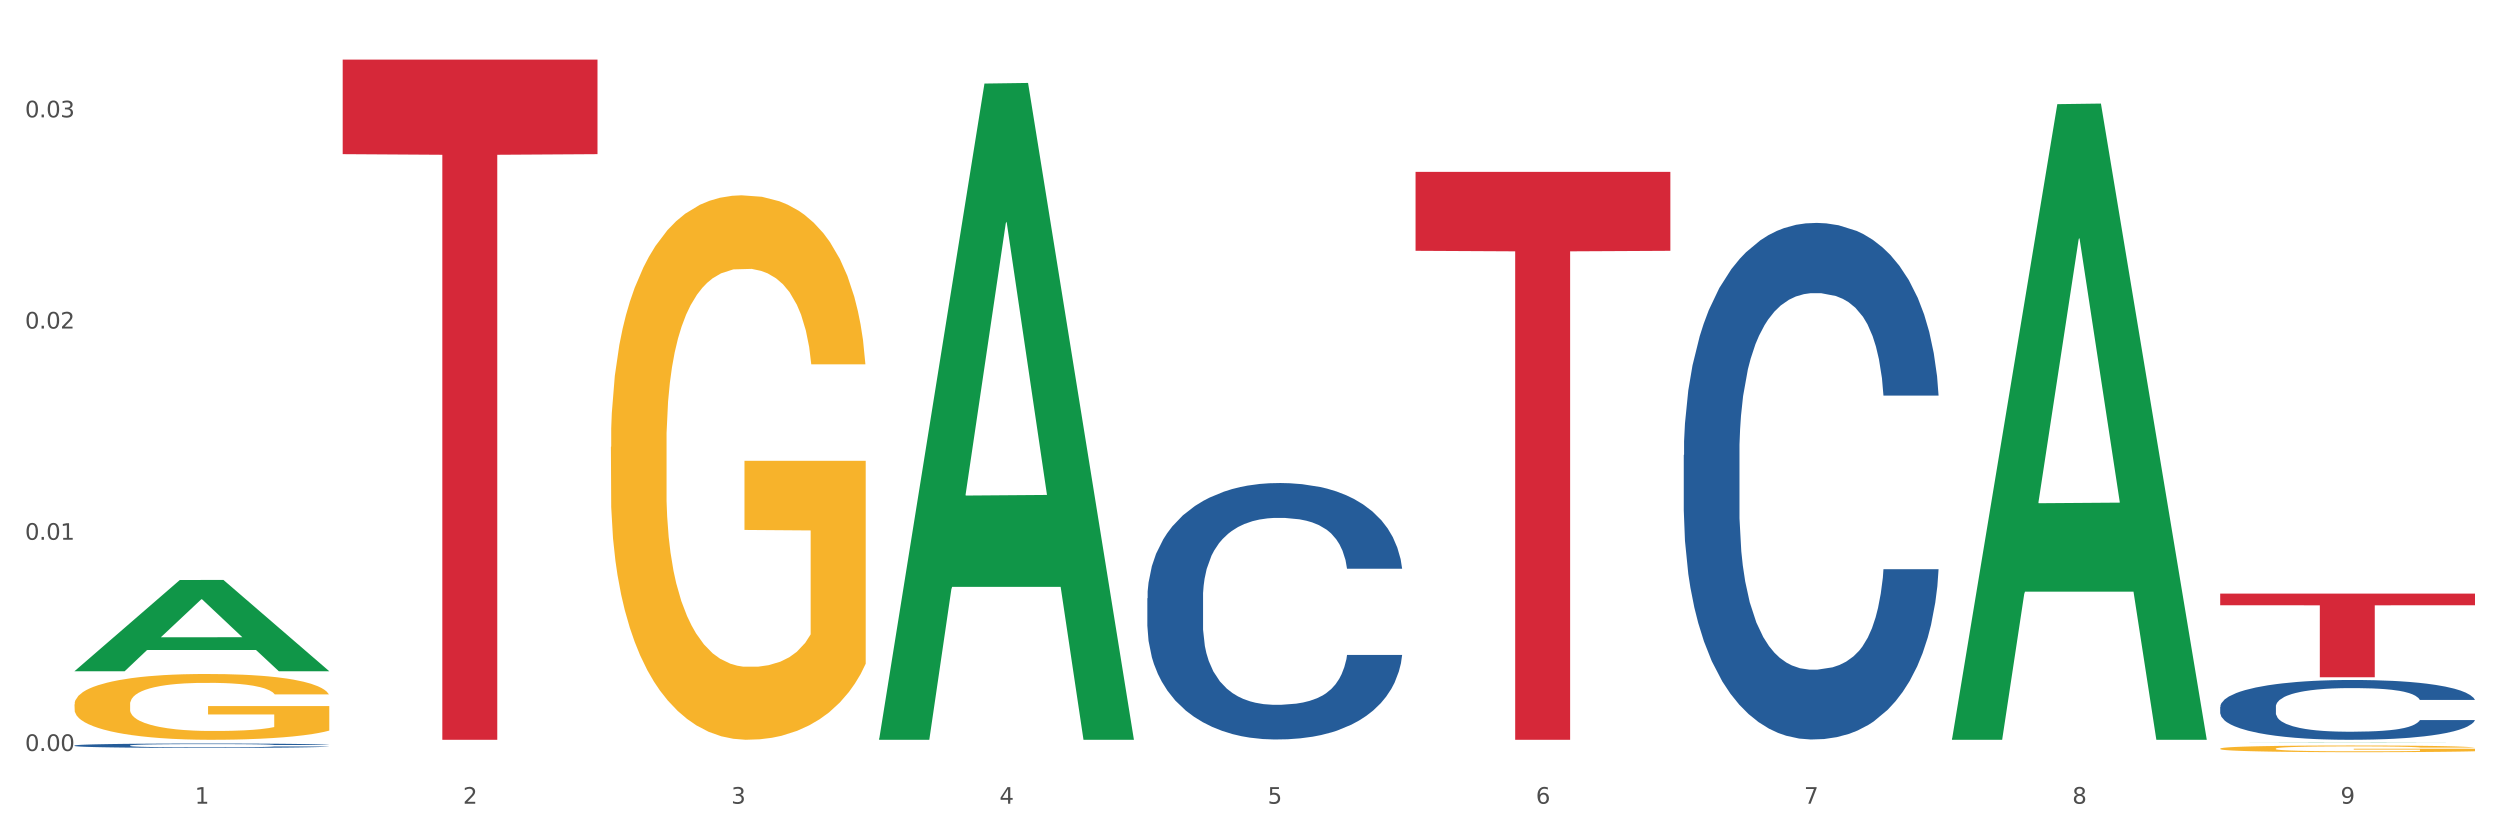 <?xml version="1.0" encoding="utf-8" standalone="no"?>
<!DOCTYPE svg PUBLIC "-//W3C//DTD SVG 1.1//EN"
  "http://www.w3.org/Graphics/SVG/1.1/DTD/svg11.dtd">
<svg xmlns:xlink="http://www.w3.org/1999/xlink" width="1080pt" height="360pt" viewBox="0 0 1080 360" xmlns="http://www.w3.org/2000/svg" version="1.1">
 <rect x="0" y="0" width="1080" height="360" fill="#333333" stroke="none"/>
 <defs>
  <style type="text/css">*{stroke-linejoin: round; stroke-linecap: butt}</style>
 </defs>
 <g id="figure_1">
  <g id="patch_1">
   <path d="M 0 360 
L 1080 360 
L 1080 0 
L 0 0 
z
" style="fill: #ffffff; stroke: #ffffff; stroke-linejoin: miter"/>
  </g>
  <g id="axes_1">
   <g id="matplotlib.axis_1">
    <g id="xtick_1">
     <g id="text_1">
      <!-- 1 -->
      <g style="fill: #4d4d4d" transform="translate(84.159 347.204) scale(0.096 -0.096)">
       <defs>
        <path id="DejaVuSans-31" d="M 794 531 
L 1825 531 
L 1825 4091 
L 703 3866 
L 703 4441 
L 1819 4666 
L 2450 4666 
L 2450 531 
L 3481 531 
L 3481 0 
L 794 0 
L 794 531 
z
" transform="scale(0.016)"/>
       </defs>
       <use xlink:href="#DejaVuSans-31"/>
      </g>
     </g>
    </g>
    <g id="xtick_2">
     <g id="text_2">
      <!-- 2 -->
      <g style="fill: #4d4d4d" transform="translate(200.027 347.204) scale(0.096 -0.096)">
       <defs>
        <path id="DejaVuSans-32" d="M 1228 531 
L 3431 531 
L 3431 0 
L 469 0 
L 469 531 
Q 828 903 1448 1529 
Q 2069 2156 2228 2338 
Q 2531 2678 2651 2914 
Q 2772 3150 2772 3378 
Q 2772 3750 2511 3984 
Q 2250 4219 1831 4219 
Q 1534 4219 1204 4116 
Q 875 4013 500 3803 
L 500 4441 
Q 881 4594 1212 4672 
Q 1544 4750 1819 4750 
Q 2544 4750 2975 4387 
Q 3406 4025 3406 3419 
Q 3406 3131 3298 2873 
Q 3191 2616 2906 2266 
Q 2828 2175 2409 1742 
Q 1991 1309 1228 531 
z
" transform="scale(0.016)"/>
       </defs>
       <use xlink:href="#DejaVuSans-32"/>
      </g>
     </g>
    </g>
    <g id="xtick_3">
     <g id="text_3">
      <!-- 3 -->
      <g style="fill: #4d4d4d" transform="translate(315.896 347.204) scale(0.096 -0.096)">
       <defs>
        <path id="DejaVuSans-33" d="M 2597 2516 
Q 3050 2419 3304 2112 
Q 3559 1806 3559 1356 
Q 3559 666 3084 287 
Q 2609 -91 1734 -91 
Q 1441 -91 1130 -33 
Q 819 25 488 141 
L 488 750 
Q 750 597 1062 519 
Q 1375 441 1716 441 
Q 2309 441 2620 675 
Q 2931 909 2931 1356 
Q 2931 1769 2642 2001 
Q 2353 2234 1838 2234 
L 1294 2234 
L 1294 2753 
L 1863 2753 
Q 2328 2753 2575 2939 
Q 2822 3125 2822 3475 
Q 2822 3834 2567 4026 
Q 2313 4219 1838 4219 
Q 1578 4219 1281 4162 
Q 984 4106 628 3988 
L 628 4550 
Q 988 4650 1302 4700 
Q 1616 4750 1894 4750 
Q 2613 4750 3031 4423 
Q 3450 4097 3450 3541 
Q 3450 3153 3228 2886 
Q 3006 2619 2597 2516 
z
" transform="scale(0.016)"/>
       </defs>
       <use xlink:href="#DejaVuSans-33"/>
      </g>
     </g>
    </g>
    <g id="xtick_4">
     <g id="text_4">
      <!-- 4 -->
      <g style="fill: #4d4d4d" transform="translate(431.765 347.204) scale(0.096 -0.096)">
       <defs>
        <path id="DejaVuSans-34" d="M 2419 4116 
L 825 1625 
L 2419 1625 
L 2419 4116 
z
M 2253 4666 
L 3047 4666 
L 3047 1625 
L 3713 1625 
L 3713 1100 
L 3047 1100 
L 3047 0 
L 2419 0 
L 2419 1100 
L 313 1100 
L 313 1709 
L 2253 4666 
z
" transform="scale(0.016)"/>
       </defs>
       <use xlink:href="#DejaVuSans-34"/>
      </g>
     </g>
    </g>
    <g id="xtick_5">
     <g id="text_5">
      <!-- 5 -->
      <g style="fill: #4d4d4d" transform="translate(547.634 347.204) scale(0.096 -0.096)">
       <defs>
        <path id="DejaVuSans-35" d="M 691 4666 
L 3169 4666 
L 3169 4134 
L 1269 4134 
L 1269 2991 
Q 1406 3038 1543 3061 
Q 1681 3084 1819 3084 
Q 2600 3084 3056 2656 
Q 3513 2228 3513 1497 
Q 3513 744 3044 326 
Q 2575 -91 1722 -91 
Q 1428 -91 1123 -41 
Q 819 9 494 109 
L 494 744 
Q 775 591 1075 516 
Q 1375 441 1709 441 
Q 2250 441 2565 725 
Q 2881 1009 2881 1497 
Q 2881 1984 2565 2268 
Q 2250 2553 1709 2553 
Q 1456 2553 1204 2497 
Q 953 2441 691 2322 
L 691 4666 
z
" transform="scale(0.016)"/>
       </defs>
       <use xlink:href="#DejaVuSans-35"/>
      </g>
     </g>
    </g>
    <g id="xtick_6">
     <g id="text_6">
      <!-- 6 -->
      <g style="fill: #4d4d4d" transform="translate(663.502 347.204) scale(0.096 -0.096)">
       <defs>
        <path id="DejaVuSans-36" d="M 2113 2584 
Q 1688 2584 1439 2293 
Q 1191 2003 1191 1497 
Q 1191 994 1439 701 
Q 1688 409 2113 409 
Q 2538 409 2786 701 
Q 3034 994 3034 1497 
Q 3034 2003 2786 2293 
Q 2538 2584 2113 2584 
z
M 3366 4563 
L 3366 3988 
Q 3128 4100 2886 4159 
Q 2644 4219 2406 4219 
Q 1781 4219 1451 3797 
Q 1122 3375 1075 2522 
Q 1259 2794 1537 2939 
Q 1816 3084 2150 3084 
Q 2853 3084 3261 2657 
Q 3669 2231 3669 1497 
Q 3669 778 3244 343 
Q 2819 -91 2113 -91 
Q 1303 -91 875 529 
Q 447 1150 447 2328 
Q 447 3434 972 4092 
Q 1497 4750 2381 4750 
Q 2619 4750 2861 4703 
Q 3103 4656 3366 4563 
z
" transform="scale(0.016)"/>
       </defs>
       <use xlink:href="#DejaVuSans-36"/>
      </g>
     </g>
    </g>
    <g id="xtick_7">
     <g id="text_7">
      <!-- 7 -->
      <g style="fill: #4d4d4d" transform="translate(779.371 347.204) scale(0.096 -0.096)">
       <defs>
        <path id="DejaVuSans-37" d="M 525 4666 
L 3525 4666 
L 3525 4397 
L 1831 0 
L 1172 0 
L 2766 4134 
L 525 4134 
L 525 4666 
z
" transform="scale(0.016)"/>
       </defs>
       <use xlink:href="#DejaVuSans-37"/>
      </g>
     </g>
    </g>
    <g id="xtick_8">
     <g id="text_8">
      <!-- 8 -->
      <g style="fill: #4d4d4d" transform="translate(895.24 347.204) scale(0.096 -0.096)">
       <defs>
        <path id="DejaVuSans-38" d="M 2034 2216 
Q 1584 2216 1326 1975 
Q 1069 1734 1069 1313 
Q 1069 891 1326 650 
Q 1584 409 2034 409 
Q 2484 409 2743 651 
Q 3003 894 3003 1313 
Q 3003 1734 2745 1975 
Q 2488 2216 2034 2216 
z
M 1403 2484 
Q 997 2584 770 2862 
Q 544 3141 544 3541 
Q 544 4100 942 4425 
Q 1341 4750 2034 4750 
Q 2731 4750 3128 4425 
Q 3525 4100 3525 3541 
Q 3525 3141 3298 2862 
Q 3072 2584 2669 2484 
Q 3125 2378 3379 2068 
Q 3634 1759 3634 1313 
Q 3634 634 3220 271 
Q 2806 -91 2034 -91 
Q 1263 -91 848 271 
Q 434 634 434 1313 
Q 434 1759 690 2068 
Q 947 2378 1403 2484 
z
M 1172 3481 
Q 1172 3119 1398 2916 
Q 1625 2713 2034 2713 
Q 2441 2713 2670 2916 
Q 2900 3119 2900 3481 
Q 2900 3844 2670 4047 
Q 2441 4250 2034 4250 
Q 1625 4250 1398 4047 
Q 1172 3844 1172 3481 
z
" transform="scale(0.016)"/>
       </defs>
       <use xlink:href="#DejaVuSans-38"/>
      </g>
     </g>
    </g>
    <g id="xtick_9">
     <g id="text_9">
      <!-- 9 -->
      <g style="fill: #4d4d4d" transform="translate(1011.108 347.204) scale(0.096 -0.096)">
       <defs>
        <path id="DejaVuSans-39" d="M 703 97 
L 703 672 
Q 941 559 1184 500 
Q 1428 441 1663 441 
Q 2288 441 2617 861 
Q 2947 1281 2994 2138 
Q 2813 1869 2534 1725 
Q 2256 1581 1919 1581 
Q 1219 1581 811 2004 
Q 403 2428 403 3163 
Q 403 3881 828 4315 
Q 1253 4750 1959 4750 
Q 2769 4750 3195 4129 
Q 3622 3509 3622 2328 
Q 3622 1225 3098 567 
Q 2575 -91 1691 -91 
Q 1453 -91 1209 -44 
Q 966 3 703 97 
z
M 1959 2075 
Q 2384 2075 2632 2365 
Q 2881 2656 2881 3163 
Q 2881 3666 2632 3958 
Q 2384 4250 1959 4250 
Q 1534 4250 1286 3958 
Q 1038 3666 1038 3163 
Q 1038 2656 1286 2365 
Q 1534 2075 1959 2075 
z
" transform="scale(0.016)"/>
       </defs>
       <use xlink:href="#DejaVuSans-39"/>
      </g>
     </g>
    </g>
    <g id="xtick_10"/>
    <g id="xtick_11"/>
    <g id="xtick_12"/>
    <g id="xtick_13"/>
    <g id="xtick_14"/>
    <g id="xtick_15"/>
    <g id="xtick_16"/>
    <g id="xtick_17"/>
   </g>
   <g id="matplotlib.axis_2">
    <g id="ytick_1">
     <g id="text_10">
      <!-- 0.00 -->
      <g style="fill: #4d4d4d" transform="translate(10.8 324.418) scale(0.096 -0.096)">
       <defs>
        <path id="DejaVuSans-30" d="M 2034 4250 
Q 1547 4250 1301 3770 
Q 1056 3291 1056 2328 
Q 1056 1369 1301 889 
Q 1547 409 2034 409 
Q 2525 409 2770 889 
Q 3016 1369 3016 2328 
Q 3016 3291 2770 3770 
Q 2525 4250 2034 4250 
z
M 2034 4750 
Q 2819 4750 3233 4129 
Q 3647 3509 3647 2328 
Q 3647 1150 3233 529 
Q 2819 -91 2034 -91 
Q 1250 -91 836 529 
Q 422 1150 422 2328 
Q 422 3509 836 4129 
Q 1250 4750 2034 4750 
z
" transform="scale(0.016)"/>
        <path id="DejaVuSans-2e" d="M 684 794 
L 1344 794 
L 1344 0 
L 684 0 
L 684 794 
z
" transform="scale(0.016)"/>
       </defs>
       <use xlink:href="#DejaVuSans-30"/>
       <use xlink:href="#DejaVuSans-2e" transform="translate(63.623 0)"/>
       <use xlink:href="#DejaVuSans-30" transform="translate(95.41 0)"/>
       <use xlink:href="#DejaVuSans-30" transform="translate(159.033 0)"/>
      </g>
     </g>
    </g>
    <g id="ytick_2">
     <g id="text_11">
      <!-- 0.01 -->
      <g style="fill: #4d4d4d" transform="translate(10.8 233.179) scale(0.096 -0.096)">
       <use xlink:href="#DejaVuSans-30"/>
       <use xlink:href="#DejaVuSans-2e" transform="translate(63.623 0)"/>
       <use xlink:href="#DejaVuSans-30" transform="translate(95.41 0)"/>
       <use xlink:href="#DejaVuSans-31" transform="translate(159.033 0)"/>
      </g>
     </g>
    </g>
    <g id="ytick_3">
     <g id="text_12">
      <!-- 0.02 -->
      <g style="fill: #4d4d4d" transform="translate(10.8 141.94) scale(0.096 -0.096)">
       <use xlink:href="#DejaVuSans-30"/>
       <use xlink:href="#DejaVuSans-2e" transform="translate(63.623 0)"/>
       <use xlink:href="#DejaVuSans-30" transform="translate(95.41 0)"/>
       <use xlink:href="#DejaVuSans-32" transform="translate(159.033 0)"/>
      </g>
     </g>
    </g>
    <g id="ytick_4">
     <g id="text_13">
      <!-- 0.03 -->
      <g style="fill: #4d4d4d" transform="translate(10.8 50.701) scale(0.096 -0.096)">
       <use xlink:href="#DejaVuSans-30"/>
       <use xlink:href="#DejaVuSans-2e" transform="translate(63.623 0)"/>
       <use xlink:href="#DejaVuSans-30" transform="translate(95.41 0)"/>
       <use xlink:href="#DejaVuSans-33" transform="translate(159.033 0)"/>
      </g>
     </g>
    </g>
    <g id="ytick_5"/>
    <g id="ytick_6"/>
    <g id="ytick_7"/>
   </g>
   <g id="PolyCollection_1">
    <path d="M 32.175 289.908 
L 32.288 289.871 
L 77.68 250.564 
L 96.518 250.527 
L 142.25 289.982 
L 120.462 289.982 
L 110.589 280.795 
L 63.722 280.795 
L 63.382 280.943 
L 53.85 289.982 
L 32.175 289.982 
L 32.175 289.908 
L 69.623 275.311 
L 104.689 275.274 
L 87.326 258.936 
L 87.099 258.862 
L 86.872 258.973 
L 69.51 275.274 
L 69.623 275.311 
L 32.175 289.908 
z
" clip-path="url(#p3e4c65953d)" style="fill: #109648"/>
    <path d="M 959.125 305.359 
L 959.255 305.335 
L 959.255 304.674 
L 959.645 303.777 
L 961.076 302.125 
L 962.898 300.874 
L 966.021 299.411 
L 967.712 298.797 
L 969.924 298.113 
L 974.478 297.003 
L 979.683 296.059 
L 983.326 295.54 
L 986.058 295.209 
L 992.173 294.619 
L 995.686 294.36 
L 999.33 294.147 
L 1002.452 294.006 
L 1007.657 293.84 
L 1011.82 293.77 
L 1016.635 293.746 
L 1020.668 293.77 
L 1026.003 293.864 
L 1033.809 294.147 
L 1036.802 294.313 
L 1040.835 294.596 
L 1044.999 294.973 
L 1048.382 295.351 
L 1052.285 295.894 
L 1056.319 296.602 
L 1060.222 297.499 
L 1062.955 298.325 
L 1065.167 299.198 
L 1067.118 300.26 
L 1068.549 301.417 
L 1069.2 302.385 
L 1045.389 302.385 
L 1044.739 301.511 
L 1043.438 300.567 
L 1042.137 299.93 
L 1040.705 299.411 
L 1038.493 298.821 
L 1036.542 298.443 
L 1033.289 297.995 
L 1030.296 297.711 
L 1027.824 297.546 
L 1024.832 297.404 
L 1018.456 297.263 
L 1013.902 297.263 
L 1011.04 297.31 
L 1007.527 297.428 
L 1004.534 297.593 
L 1001.021 297.877 
L 998.289 298.183 
L 995.556 298.585 
L 993.995 298.868 
L 991.653 299.387 
L 990.092 299.812 
L 988.01 300.544 
L 986.839 301.063 
L 984.757 302.408 
L 983.846 303.4 
L 983.456 304.084 
L 983.196 304.839 
L 983.196 308.521 
L 983.976 310.174 
L 984.627 310.882 
L 985.668 311.684 
L 987.619 312.723 
L 990.482 313.738 
L 993.474 314.469 
L 995.947 314.918 
L 998.289 315.248 
L 1000.631 315.508 
L 1003.493 315.744 
L 1005.835 315.885 
L 1009.348 316.027 
L 1013.512 316.098 
L 1016.765 316.098 
L 1023.4 315.98 
L 1026.393 315.862 
L 1029.255 315.697 
L 1032.378 315.437 
L 1034.85 315.154 
L 1036.282 314.941 
L 1038.624 314.493 
L 1040.445 314.021 
L 1042.006 313.478 
L 1043.047 313.006 
L 1044.218 312.298 
L 1045.129 311.495 
L 1045.389 311.07 
L 1069.2 311.07 
L 1068.68 311.92 
L 1067.769 312.746 
L 1065.947 313.856 
L 1064.516 314.493 
L 1062.304 315.272 
L 1059.962 315.933 
L 1056.709 316.664 
L 1053.717 317.207 
L 1050.594 317.679 
L 1047.211 318.104 
L 1041.096 318.694 
L 1038.884 318.859 
L 1034.2 319.143 
L 1030.557 319.308 
L 1025.222 319.473 
L 1019.757 319.567 
L 1014.032 319.591 
L 1008.958 319.544 
L 1003.363 319.402 
L 999.85 319.261 
L 995.947 319.048 
L 991.393 318.718 
L 987.099 318.316 
L 983.065 317.844 
L 979.292 317.302 
L 975.779 316.688 
L 971.225 315.673 
L 967.842 314.682 
L 965.37 313.761 
L 963.679 312.982 
L 961.987 311.991 
L 961.076 311.306 
L 959.645 309.654 
L 959.125 308.12 
L 959.125 305.359 
z
" clip-path="url(#p3e4c65953d)" style="fill: #255c99"/>
    <path d="M 727.387 196.567 
L 727.517 196.363 
L 727.517 190.656 
L 727.908 182.911 
L 729.339 168.644 
L 731.161 157.842 
L 734.283 145.206 
L 735.975 139.906 
L 738.187 133.996 
L 742.741 124.416 
L 747.945 116.264 
L 751.588 111.78 
L 754.321 108.926 
L 760.436 103.831 
L 763.949 101.589 
L 767.592 99.755 
L 770.715 98.532 
L 775.919 97.105 
L 780.083 96.494 
L 784.897 96.29 
L 788.931 96.494 
L 794.265 97.309 
L 802.072 99.755 
L 805.065 101.181 
L 809.098 103.627 
L 813.262 106.888 
L 816.645 110.149 
L 820.548 114.837 
L 824.581 120.952 
L 828.485 128.697 
L 831.217 135.83 
L 833.429 143.371 
L 835.381 152.543 
L 836.812 162.53 
L 837.463 170.886 
L 813.652 170.886 
L 813.001 163.345 
L 811.7 155.193 
L 810.399 149.69 
L 808.968 145.206 
L 806.756 140.11 
L 804.804 136.849 
L 801.551 132.977 
L 798.559 130.531 
L 796.087 129.104 
L 793.094 127.881 
L 786.719 126.658 
L 782.165 126.658 
L 779.302 127.066 
L 775.789 128.085 
L 772.797 129.512 
L 769.284 131.958 
L 766.551 134.607 
L 763.819 138.072 
L 762.257 140.518 
L 759.915 145.002 
L 758.354 148.67 
L 756.272 154.989 
L 755.101 159.473 
L 753.019 171.09 
L 752.109 179.65 
L 751.718 185.561 
L 751.458 192.083 
L 751.458 223.878 
L 752.239 238.145 
L 752.889 244.26 
L 753.93 251.19 
L 755.882 260.157 
L 758.744 268.922 
L 761.737 275.24 
L 764.209 279.112 
L 766.551 281.966 
L 768.893 284.208 
L 771.756 286.246 
L 774.098 287.469 
L 777.611 288.692 
L 781.774 289.303 
L 785.027 289.303 
L 791.663 288.284 
L 794.656 287.265 
L 797.518 285.838 
L 800.641 283.596 
L 803.113 281.15 
L 804.544 279.316 
L 806.886 275.444 
L 808.708 271.367 
L 810.269 266.68 
L 811.31 262.603 
L 812.481 256.489 
L 813.392 249.559 
L 813.652 245.89 
L 837.463 245.89 
L 836.942 253.228 
L 836.031 260.361 
L 834.21 269.941 
L 832.779 275.444 
L 830.567 282.17 
L 828.225 287.876 
L 824.972 294.195 
L 821.979 298.882 
L 818.856 302.959 
L 815.474 306.627 
L 809.358 311.723 
L 807.146 313.149 
L 802.462 315.595 
L 798.819 317.022 
L 793.485 318.449 
L 788.02 319.264 
L 782.295 319.468 
L 777.22 319.06 
L 771.626 317.837 
L 768.113 316.614 
L 764.209 314.78 
L 759.655 311.927 
L 755.362 308.462 
L 751.328 304.385 
L 747.555 299.698 
L 744.042 294.398 
L 739.488 285.634 
L 736.105 277.074 
L 733.633 269.125 
L 731.941 262.399 
L 730.25 253.839 
L 729.339 247.929 
L 727.908 233.661 
L 727.387 220.413 
L 727.387 196.567 
z
" clip-path="url(#p3e4c65953d)" style="fill: #255c99"/>
    <path d="M 495.65 258.447 
L 495.78 258.345 
L 495.78 255.512 
L 496.17 251.667 
L 497.602 244.583 
L 499.423 239.22 
L 502.546 232.947 
L 504.237 230.316 
L 506.449 227.381 
L 511.003 222.625 
L 516.208 218.578 
L 519.851 216.351 
L 522.583 214.935 
L 528.698 212.405 
L 532.212 211.292 
L 535.855 210.381 
L 538.977 209.774 
L 544.182 209.066 
L 548.345 208.762 
L 553.16 208.661 
L 557.193 208.762 
L 562.528 209.167 
L 570.335 210.381 
L 573.327 211.089 
L 577.361 212.304 
L 581.524 213.923 
L 584.907 215.542 
L 588.81 217.869 
L 592.844 220.905 
L 596.747 224.75 
L 599.48 228.292 
L 601.692 232.036 
L 603.643 236.589 
L 605.075 241.548 
L 605.725 245.697 
L 581.915 245.697 
L 581.264 241.953 
L 579.963 237.905 
L 578.662 235.173 
L 577.23 232.947 
L 575.019 230.417 
L 573.067 228.798 
L 569.814 226.875 
L 566.821 225.661 
L 564.349 224.953 
L 561.357 224.345 
L 554.981 223.738 
L 550.427 223.738 
L 547.565 223.941 
L 544.052 224.447 
L 541.059 225.155 
L 537.546 226.369 
L 534.814 227.685 
L 532.081 229.405 
L 530.52 230.619 
L 528.178 232.845 
L 526.617 234.667 
L 524.535 237.804 
L 523.364 240.03 
L 521.282 245.798 
L 520.371 250.048 
L 519.981 252.982 
L 519.721 256.22 
L 519.721 272.006 
L 520.501 279.089 
L 521.152 282.125 
L 522.193 285.566 
L 524.145 290.018 
L 527.007 294.369 
L 530 297.506 
L 532.472 299.429 
L 534.814 300.845 
L 537.156 301.959 
L 540.018 302.97 
L 542.36 303.578 
L 545.873 304.185 
L 550.037 304.488 
L 553.29 304.488 
L 559.925 303.982 
L 562.918 303.476 
L 565.781 302.768 
L 568.903 301.655 
L 571.375 300.441 
L 572.807 299.53 
L 575.149 297.607 
L 576.97 295.584 
L 578.532 293.256 
L 579.573 291.232 
L 580.744 288.197 
L 581.654 284.756 
L 581.915 282.935 
L 605.725 282.935 
L 605.205 286.578 
L 604.294 290.119 
L 602.472 294.875 
L 601.041 297.607 
L 598.829 300.947 
L 596.487 303.78 
L 593.234 306.917 
L 590.242 309.244 
L 587.119 311.268 
L 583.736 313.089 
L 577.621 315.619 
L 575.409 316.328 
L 570.725 317.542 
L 567.082 318.25 
L 561.747 318.959 
L 556.282 319.363 
L 550.557 319.464 
L 545.483 319.262 
L 539.888 318.655 
L 536.375 318.048 
L 532.472 317.137 
L 527.918 315.72 
L 523.624 314 
L 519.591 311.976 
L 515.817 309.649 
L 512.304 307.018 
L 507.75 302.667 
L 504.367 298.417 
L 501.895 294.47 
L 500.204 291.131 
L 498.512 286.881 
L 497.602 283.947 
L 496.17 276.863 
L 495.65 270.286 
L 495.65 258.447 
z
" clip-path="url(#p3e4c65953d)" style="fill: #255c99"/>
    <path d="M 32.175 322.052 
L 32.305 322.051 
L 32.305 322.002 
L 32.695 321.936 
L 34.127 321.814 
L 35.948 321.722 
L 39.071 321.614 
L 40.762 321.569 
L 42.974 321.519 
L 47.528 321.437 
L 52.733 321.368 
L 56.376 321.329 
L 59.108 321.305 
L 65.224 321.262 
L 68.737 321.242 
L 72.38 321.227 
L 75.503 321.216 
L 80.707 321.204 
L 84.871 321.199 
L 89.685 321.197 
L 93.718 321.199 
L 99.053 321.206 
L 106.86 321.227 
L 109.852 321.239 
L 113.886 321.26 
L 118.049 321.288 
L 121.432 321.315 
L 125.336 321.355 
L 129.369 321.408 
L 133.273 321.474 
L 136.005 321.534 
L 138.217 321.599 
L 140.168 321.677 
L 141.6 321.762 
L 142.25 321.833 
L 118.44 321.833 
L 117.789 321.769 
L 116.488 321.7 
L 115.187 321.653 
L 113.756 321.614 
L 111.544 321.571 
L 109.592 321.543 
L 106.339 321.51 
L 103.347 321.489 
L 100.874 321.477 
L 97.882 321.467 
L 91.506 321.456 
L 86.952 321.456 
L 84.09 321.46 
L 80.577 321.468 
L 77.584 321.481 
L 74.071 321.501 
L 71.339 321.524 
L 68.607 321.554 
L 67.045 321.574 
L 64.703 321.613 
L 63.142 321.644 
L 61.06 321.698 
L 59.889 321.736 
L 57.807 321.835 
L 56.896 321.908 
L 56.506 321.959 
L 56.246 322.014 
L 56.246 322.285 
L 57.027 322.407 
L 57.677 322.459 
L 58.718 322.518 
L 60.67 322.595 
L 63.532 322.669 
L 66.525 322.723 
L 68.997 322.756 
L 71.339 322.781 
L 73.681 322.8 
L 76.543 322.817 
L 78.885 322.828 
L 82.398 322.838 
L 86.562 322.843 
L 89.815 322.843 
L 96.451 322.835 
L 99.443 322.826 
L 102.306 322.814 
L 105.428 322.795 
L 107.901 322.774 
L 109.332 322.758 
L 111.674 322.725 
L 113.495 322.69 
L 115.057 322.65 
L 116.098 322.616 
L 117.269 322.563 
L 118.179 322.504 
L 118.44 322.473 
L 142.25 322.473 
L 141.73 322.536 
L 140.819 322.596 
L 138.997 322.678 
L 137.566 322.725 
L 135.354 322.782 
L 133.012 322.831 
L 129.759 322.885 
L 126.767 322.925 
L 123.644 322.96 
L 120.261 322.991 
L 114.146 323.034 
L 111.934 323.047 
L 107.25 323.067 
L 103.607 323.08 
L 98.272 323.092 
L 92.807 323.099 
L 87.083 323.1 
L 82.008 323.097 
L 76.413 323.087 
L 72.9 323.076 
L 68.997 323.06 
L 64.443 323.036 
L 60.149 323.007 
L 56.116 322.972 
L 52.342 322.932 
L 48.829 322.887 
L 44.275 322.812 
L 40.893 322.739 
L 38.42 322.671 
L 36.729 322.614 
L 35.037 322.541 
L 34.127 322.49 
L 32.695 322.369 
L 32.175 322.256 
L 32.175 322.052 
z
" clip-path="url(#p3e4c65953d)" style="fill: #255c99"/>
    <path d="M 32.175 304.299 
L 32.305 304.273 
L 32.305 303.339 
L 32.565 302.534 
L 33.864 300.587 
L 35.814 298.977 
L 37.243 298.12 
L 38.673 297.419 
L 40.362 296.718 
L 42.442 295.991 
L 46.211 294.927 
L 48.55 294.382 
L 51.409 293.811 
L 56.607 292.98 
L 60.376 292.512 
L 64.275 292.123 
L 70.643 291.656 
L 74.802 291.448 
L 79.22 291.292 
L 84.548 291.188 
L 88.577 291.162 
L 97.414 291.24 
L 104.952 291.474 
L 108.591 291.656 
L 113.269 291.967 
L 115.739 292.175 
L 119.767 292.59 
L 123.926 293.135 
L 126.785 293.603 
L 131.074 294.486 
L 134.323 295.368 
L 137.312 296.459 
L 138.871 297.212 
L 140.041 297.913 
L 141.081 298.717 
L 142.12 299.99 
L 118.728 299.99 
L 117.818 299.081 
L 116.388 298.224 
L 114.309 297.393 
L 112.49 296.874 
L 109.371 296.225 
L 106.512 295.81 
L 103.522 295.498 
L 99.884 295.238 
L 97.025 295.109 
L 92.996 295.005 
L 85.068 295.031 
L 79.74 295.238 
L 76.101 295.498 
L 73.762 295.732 
L 71.683 295.991 
L 69.343 296.355 
L 66.614 296.9 
L 64.665 297.393 
L 62.715 298.016 
L 61.156 298.639 
L 59.726 299.366 
L 58.557 300.145 
L 57.647 300.95 
L 56.867 301.937 
L 56.217 303.572 
L 56.217 307.129 
L 56.477 307.934 
L 57.127 308.998 
L 57.907 309.803 
L 59.206 310.764 
L 60.376 311.413 
L 62.585 312.348 
L 65.055 313.126 
L 67.004 313.62 
L 68.953 314.035 
L 72.332 314.606 
L 76.101 315.074 
L 79.35 315.359 
L 83.769 315.619 
L 86.758 315.723 
L 89.357 315.775 
L 95.725 315.775 
L 100.274 315.697 
L 105.342 315.515 
L 109.241 315.281 
L 112.49 314.996 
L 116.129 314.528 
L 118.468 314.087 
L 118.468 308.661 
L 89.877 308.635 
L 89.877 305.026 
L 142.25 305.026 
L 142.25 315.619 
L 140.041 316.164 
L 137.572 316.657 
L 134.973 317.099 
L 131.074 317.644 
L 126.395 318.163 
L 122.237 318.527 
L 117.818 318.838 
L 112.62 319.124 
L 105.862 319.383 
L 101.703 319.487 
L 96.505 319.565 
L 90.397 319.591 
L 85.068 319.539 
L 79.87 319.409 
L 74.412 319.176 
L 69.083 318.838 
L 65.055 318.501 
L 61.026 318.085 
L 56.737 317.54 
L 53.358 317.021 
L 50.759 316.553 
L 47.9 315.956 
L 44.781 315.177 
L 42.442 314.476 
L 40.362 313.749 
L 38.153 312.815 
L 36.594 312.01 
L 35.034 310.998 
L 34.124 310.245 
L 33.085 309.076 
L 32.305 307.441 
L 32.175 304.299 
z
" clip-path="url(#p3e4c65953d)" style="fill: #f7b32b"/>
    <path d="M 959.125 323.392 
L 959.255 323.389 
L 959.255 323.294 
L 959.515 323.212 
L 960.814 323.014 
L 962.764 322.85 
L 964.193 322.763 
L 965.623 322.691 
L 967.312 322.62 
L 969.391 322.546 
L 973.16 322.437 
L 975.5 322.382 
L 978.359 322.324 
L 983.557 322.239 
L 987.326 322.191 
L 991.225 322.152 
L 997.593 322.104 
L 1001.751 322.083 
L 1006.17 322.067 
L 1011.498 322.057 
L 1015.527 322.054 
L 1024.364 322.062 
L 1031.902 322.086 
L 1035.541 322.104 
L 1040.219 322.136 
L 1042.688 322.157 
L 1046.717 322.199 
L 1050.876 322.255 
L 1053.735 322.303 
L 1058.024 322.392 
L 1061.273 322.482 
L 1064.262 322.593 
L 1065.821 322.67 
L 1066.991 322.741 
L 1068.03 322.823 
L 1069.07 322.953 
L 1045.677 322.953 
L 1044.768 322.86 
L 1043.338 322.773 
L 1041.259 322.689 
L 1039.439 322.636 
L 1036.32 322.57 
L 1033.461 322.527 
L 1030.472 322.496 
L 1026.833 322.469 
L 1023.974 322.456 
L 1019.946 322.445 
L 1012.018 322.448 
L 1006.69 322.469 
L 1003.051 322.496 
L 1000.712 322.519 
L 998.632 322.546 
L 996.293 322.583 
L 993.564 322.638 
L 991.614 322.689 
L 989.665 322.752 
L 988.106 322.816 
L 986.676 322.89 
L 985.506 322.969 
L 984.597 323.051 
L 983.817 323.151 
L 983.167 323.318 
L 983.167 323.68 
L 983.427 323.762 
L 984.077 323.871 
L 984.857 323.953 
L 986.156 324.05 
L 987.326 324.117 
L 989.535 324.212 
L 992.004 324.291 
L 993.954 324.341 
L 995.903 324.384 
L 999.282 324.442 
L 1003.051 324.489 
L 1006.3 324.518 
L 1010.718 324.545 
L 1013.708 324.555 
L 1016.307 324.561 
L 1022.675 324.561 
L 1027.223 324.553 
L 1032.292 324.534 
L 1036.19 324.511 
L 1039.439 324.481 
L 1043.078 324.434 
L 1045.418 324.389 
L 1045.418 323.836 
L 1016.827 323.834 
L 1016.827 323.466 
L 1069.2 323.466 
L 1069.2 324.545 
L 1066.991 324.6 
L 1064.521 324.651 
L 1061.922 324.696 
L 1058.024 324.751 
L 1053.345 324.804 
L 1049.186 324.841 
L 1044.768 324.873 
L 1039.569 324.902 
L 1032.811 324.928 
L 1028.653 324.939 
L 1023.454 324.947 
L 1017.346 324.95 
L 1012.018 324.944 
L 1006.82 324.931 
L 1001.361 324.907 
L 996.033 324.873 
L 992.004 324.838 
L 987.976 324.796 
L 983.687 324.741 
L 980.308 324.688 
L 977.709 324.64 
L 974.85 324.579 
L 971.731 324.5 
L 969.391 324.429 
L 967.312 324.355 
L 965.103 324.259 
L 963.543 324.177 
L 961.984 324.074 
L 961.074 323.998 
L 960.034 323.879 
L 959.255 323.712 
L 959.125 323.392 
z
" clip-path="url(#p3e4c65953d)" style="fill: #f7b32b"/>
    <path d="M 148.044 25.759 
L 258.119 25.759 
L 258.119 66.592 
L 214.819 66.868 
L 214.819 319.591 
L 191.083 319.591 
L 191.083 66.868 
L 148.044 66.592 
L 148.044 26.035 
L 148.044 25.759 
z
" clip-path="url(#p3e4c65953d)" style="fill: #d62839"/>
    <path d="M 959.125 256.441 
L 1069.2 256.441 
L 1069.2 261.461 
L 1025.9 261.495 
L 1025.9 292.566 
L 1002.164 292.566 
L 1002.164 261.495 
L 959.125 261.461 
L 959.125 256.475 
L 959.125 256.441 
z
" clip-path="url(#p3e4c65953d)" style="fill: #d62839"/>
    <path d="M 263.912 193.061 
L 264.042 192.846 
L 264.042 185.113 
L 264.302 178.453 
L 265.602 162.342 
L 267.551 149.024 
L 268.981 141.935 
L 270.41 136.135 
L 272.1 130.335 
L 274.179 124.321 
L 277.948 115.513 
L 280.287 111.002 
L 283.146 106.276 
L 288.345 99.402 
L 292.114 95.536 
L 296.012 92.314 
L 302.38 88.447 
L 306.539 86.728 
L 310.958 85.44 
L 316.286 84.58 
L 320.315 84.366 
L 329.152 85.01 
L 336.689 86.943 
L 340.328 88.447 
L 345.007 91.025 
L 347.476 92.743 
L 351.505 96.18 
L 355.663 100.691 
L 358.523 104.558 
L 362.811 111.862 
L 366.06 119.165 
L 369.049 128.187 
L 370.609 134.417 
L 371.778 140.217 
L 372.818 146.876 
L 373.858 157.402 
L 350.465 157.402 
L 349.555 149.883 
L 348.126 142.794 
L 346.047 135.92 
L 344.227 131.624 
L 341.108 126.254 
L 338.249 122.817 
L 335.26 120.239 
L 331.621 118.091 
L 328.762 117.017 
L 324.733 116.158 
L 316.806 116.373 
L 311.477 118.091 
L 307.839 120.239 
L 305.499 122.173 
L 303.42 124.321 
L 301.081 127.328 
L 298.352 131.839 
L 296.402 135.92 
L 294.453 141.076 
L 292.893 146.231 
L 291.464 152.246 
L 290.294 158.691 
L 289.384 165.35 
L 288.605 173.513 
L 287.955 187.046 
L 287.955 216.475 
L 288.215 223.134 
L 288.865 231.942 
L 289.644 238.601 
L 290.944 246.549 
L 292.114 251.919 
L 294.323 259.652 
L 296.792 266.097 
L 298.741 270.178 
L 300.691 273.615 
L 304.07 278.341 
L 307.839 282.208 
L 311.088 284.571 
L 315.506 286.719 
L 318.495 287.578 
L 321.094 288.008 
L 327.462 288.008 
L 332.011 287.363 
L 337.079 285.86 
L 340.978 283.926 
L 344.227 281.563 
L 347.866 277.697 
L 350.205 274.045 
L 350.205 229.149 
L 321.614 228.934 
L 321.614 199.075 
L 373.988 199.075 
L 373.988 286.719 
L 371.778 291.23 
L 369.309 295.311 
L 366.71 298.963 
L 362.811 303.474 
L 358.133 307.77 
L 353.974 310.778 
L 349.555 313.355 
L 344.357 315.718 
L 337.599 317.867 
L 333.44 318.726 
L 328.242 319.37 
L 322.134 319.585 
L 316.806 319.155 
L 311.607 318.081 
L 306.149 316.148 
L 300.821 313.355 
L 296.792 310.563 
L 292.763 307.126 
L 288.475 302.615 
L 285.096 298.319 
L 282.497 294.452 
L 279.637 289.511 
L 276.518 283.067 
L 274.179 277.267 
L 272.1 271.252 
L 269.891 263.519 
L 268.331 256.86 
L 266.772 248.482 
L 265.862 242.253 
L 264.822 232.586 
L 264.042 219.053 
L 263.912 193.061 
z
" clip-path="url(#p3e4c65953d)" style="fill: #f7b32b"/>
    <path d="M 611.519 74.253 
L 721.594 74.253 
L 721.594 108.347 
L 678.294 108.577 
L 678.294 319.591 
L 654.557 319.591 
L 654.557 108.577 
L 611.519 108.347 
L 611.519 74.483 
L 611.519 74.253 
z
" clip-path="url(#p3e4c65953d)" style="fill: #d62839"/>
    <path d="M 959.125 320.874 
L 959.238 320.874 
L 1004.63 320.771 
L 1023.468 320.771 
L 1069.2 320.874 
L 1047.412 320.874 
L 1037.539 320.85 
L 990.672 320.85 
L 990.332 320.85 
L 980.799 320.874 
L 959.125 320.874 
L 959.125 320.874 
L 996.573 320.836 
L 1031.638 320.836 
L 1014.276 320.793 
L 1014.049 320.793 
L 1013.822 320.793 
L 996.46 320.836 
L 996.573 320.836 
L 959.125 320.874 
z
" clip-path="url(#p3e4c65953d)" style="fill: #109648"/>
    <path d="M 843.256 319.075 
L 843.369 318.817 
L 888.761 44.996 
L 907.599 44.737 
L 953.331 319.591 
L 931.543 319.591 
L 921.67 255.588 
L 874.803 255.588 
L 874.463 256.62 
L 864.931 319.591 
L 843.256 319.591 
L 843.256 319.075 
L 880.704 217.392 
L 915.77 217.134 
L 898.407 103.321 
L 898.18 102.805 
L 897.953 103.579 
L 880.591 217.134 
L 880.704 217.392 
L 843.256 319.075 
z
" clip-path="url(#p3e4c65953d)" style="fill: #109648"/>
    <path d="M 379.781 319.058 
L 379.895 318.792 
L 425.286 36.095 
L 444.124 35.828 
L 489.856 319.591 
L 468.068 319.591 
L 458.196 253.513 
L 411.328 253.513 
L 410.988 254.579 
L 401.456 319.591 
L 379.781 319.591 
L 379.781 319.058 
L 417.229 214.079 
L 452.295 213.813 
L 434.932 96.311 
L 434.705 95.778 
L 434.478 96.577 
L 417.116 213.813 
L 417.229 214.079 
L 379.781 319.058 
z
" clip-path="url(#p3e4c65953d)" style="fill: #109648"/>
   </g>
  </g>
 </g>
 <defs>
  <clipPath id="p3e4c65953d">
   <rect x="32.175" y="10.8" width="1037.025" height="329.109"/>
  </clipPath>
 </defs>
</svg>
